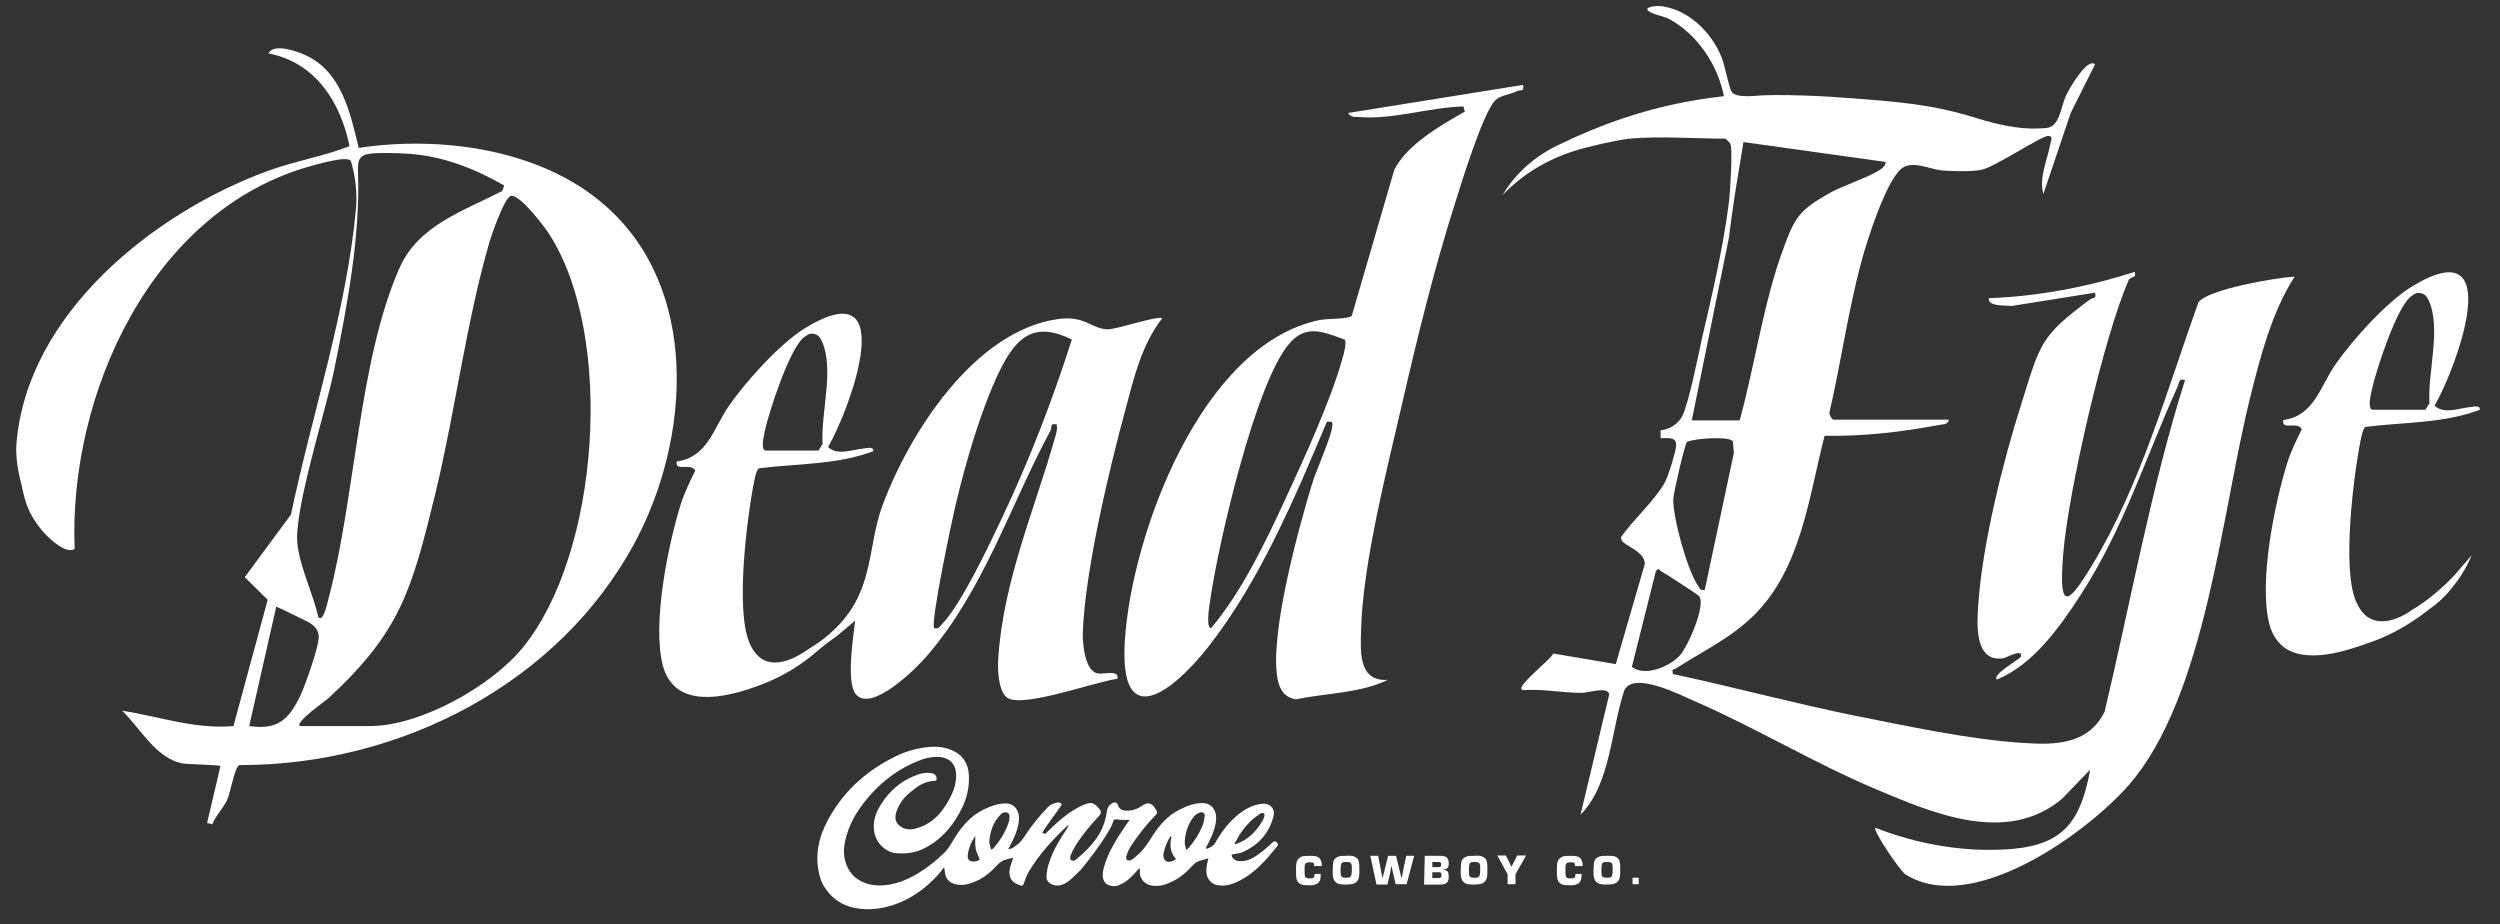 <svg xmlns="http://www.w3.org/2000/svg" xmlns:xlink="http://www.w3.org/1999/xlink" id="Layer_1" x="0px" y="0px" viewBox="0 0 730.3 270" style="enable-background:new 0 0 730.3 270;" xml:space="preserve"><rect x="0" y="0" width="730.3" height="270" fill="#333333" stroke="none"/> <style type="text/css"> .st0{fill:#FFFFFF;} </style> <path class="st0" d="M642.2,88.3c-9.1,25.5-16.9,53.4-31,76.7c-7.1,11.8-9.9,13.8-8.5-3.1c1.4-17.9,11.9-63.7,19.1-80 c0.6-1.4,2.4-0.3,1.8-2.5c-13.6,4.4-28.3,7.2-42.6,7.7c-0.4,2.6,5.1,2,6.5,2.3l24.5-3.9c0.5,2-0.6,1.3-1.5,2 c-14.6,10.8-14.5,12.9-20,30.4c-5.4,16.9-11.4,41.1-12.6,58.6c-0.4,5.8-1.2,17,7.3,15.8c0.8-0.1,6-3.1,5.1-0.4 c-0.2,0.6-8.4,5.1-7,6.6c10.4-4.1,18.5-15.4,24.5-24.7c12.8-19.9,18.8-39.8,28.3-60.8c0.6-1.3,0.3-2.5,2.2-2 c-10,31.7-15.8,64.5-23.5,96.9c-4.8,9.7-14.6,9.8-24.2,9.1c-15.3-1-33.5-4.9-48.6-7.9c-17.8-3.6-35.5-8.4-53.3-12.2 c-0.4-1.8,0.2-1.2,1-1.7c7.9-5.1,15.8-8.7,22.8-15.6c13.7-13.7,15.9-34.4,20.5-52.3c11.3,0.2,22.6-1.1,33.6-3.2 c1.1-0.2,2.4,0,2.7-1.5h-33.7c-0.4,0-1.2-1.3-1.2-2c3.4-14.7,5.5-30.1,9.5-44.7c1.7-6.2,6.9-22.5,11.4-26.5 c3.1-2.8,8.5,0.1,12.1,0.4c2.9,0.2,8.7,0.4,11.4-0.2c4-0.8,17.6-10,19.6-9.9c1.5,0.1,0.7,1.5,0.6,2.1c-0.9,4.9-3.4,10-2.1,14.9 l8-23.7l7.1-14.2c-2.3-2.1-7.7,7.4-8.4,9c-1.7,3.5-1.8,9.3-5.9,9.6c-5.7,0.5-11.4-0.1-21-3.1c-12.3-3.8-21.9-4.6-38.7-5.8 c-10-0.8-22.3-0.9-25.2-0.5c-0.2,0-1.1,0.1-2.3,0.1c-2.2,0-3.9-0.3-4.6-1.2c-0.9-1.4-2-7.7-3-10.2c-2.9-7.2-9.7-14-17.7-14.9 c-1.4-0.2-5.8,0.3-3.2,1.7c1.8,1,4,1.2,5.7,2.1c8.2,4.5,14.1,13.4,15.9,22.5c-8.2,0.9-18.2,2.7-29,6.3c-6.9,2.3-13,4.9-18.2,7.4 c-3.8,1.7-9.2,4.7-13.9,10.2c-1.5,1.7-2.6,3.4-3.6,5c5.6-5.8,12.6-10.3,21.3-13c3.8-1.2,12.1-3.1,15.9-3.5c8.4-0.8,19.2,0,27.9,0 c0.1,0,1.4,1.2,1.5,1.6c0.7,1.4-0.1,14.1-0.4,16.6c-1.6,13.1-4.9,27.2-7.9,40.1c-1.1,5-3.9,19.2-5.8,22.8c-1.2,2.3-3.8,3.9-6.3,4.1 l0,2.3c2.3,0,4.9-0.5,4.5,2.5c-0.2,1.9-2.2,8.4-3.1,10.1c-2.8,5.4-9.5,11.2-13,16.4l0.3,1.1c2.3,2,6.5,3.2,6.7,6.6L472,194 l-18.3-3.1c-0.1,1.4-12,10.3-8.7,10.7c5.8-0.4,11.3,0.8,17.1,0.8c2.1,0,7.4-2,8,0.4l-8.4,35.2c8.8-8.9,8.9-24.7,12.8-36.4 c2.9-5.6,16.5,1.5,20.7,3.3c17.9,7.8,34.7,18,52.7,25.6c16.8,7.1,38.4,16.4,54.5,2.8l8.2-8.5c-2.7,14.6-7.4,21.9-22.9,23.2 c-13.5,1.1-27.4-1.3-39.9-6.2c-0.7,0.8,7.2,12.6,8.8,13.6c19.2,12.2,52.5-11.6,65.2-26c22.6-25.8,27.2-80,35.5-113.2 c3-12.1,6.3-24.9,13-35.4C664.9,81.1,645,84.5,642.2,88.3z M505,69.7c0.6-4.8,1.2-8.7,1.6-11.6c0.4-2.5,0.8-5.2,1.7-10.5 c0.4-2.6,0.8-4.7,1-6.1l41.5,5.8c0.1,1.1-0.8,1.7-1.6,2.3c-3.9,2.5-10.8,4.5-15.3,7.1c-8.3,4.8-9.6,6.8-12.9,15.8 c-5.9,16-8.3,33.9-12.8,50.3h-14L505,69.7z M492.8,129.1c2.2-1.1,12.4-1.7,13.4-0.2l0.3,3.4l-8.5,40c-1.5,0.3-1.5-0.5-2.1-1.4 c-3-4.4-7.3-19.9-7.1-25.2C488.9,143.9,492.1,129.9,492.8,129.1z M476.7,194.8l7-27.9c1-1.3,0.8-0.4,1.6,0c1.3,0.7,10.4,6.6,11,7.2 c2.2,2.5-3.3,15-5.7,17.5C487.7,194.7,480.5,197.8,476.7,194.8z"></path> <path class="st0" d="M62,240.8l-1.5-0.4l3.9-16.6c-0.4-0.4-9.5-0.5-11.2-0.8c-7.7-1.6-12.2-10.2-17.5-15.4 c10.8,1.7,21.4,5.5,32.5,4.5l10-36.9l-6.7-6.6l13.5-18.3c6.2-29.6,16.2-59.2,19-89.4c0.4-4.7-0.2-9.4-1.5-13.9 c-1.1-1.6-9.8,1-11.7,1.5c-46.5,12.9-70.8,66.7-69,111.8c-0.1,0.1-0.1,0.1-0.3,0.2c-2.3,1.3-8.2-3.4-11.4-8.5c-2.4-3.6-3.1-7-4-11.2 c0,0-1.7-5.7-1.3-11.1c3-38,40.1-67.6,73.5-79.8c8-2.9,16.1-4.2,23.8-7.2c-2.6-12.9-10-24.5-23.7-27.1c1.6-3.1,8.4-0.6,10.8,0.5 c10.6,4.8,13.1,16.9,15.6,27.1c23.9-3.6,53,0.3,71.7,16.6c28,24.2,25.2,68,9.2,98.2c-22.2,41.8-69,65.6-115.8,65.5 c-1.4,0.7-2.5,7.9-3.6,10.3C64.9,236.5,63.1,238.1,62,240.8z M147.3,54.2c-8.7-5-18.1-8.7-28.3-9.3c-2.7-0.2-9.2-0.4-11.6,0.1 c-3.1,0.6-2.9,3.2-2.8,5.8c0.6,18.8-3.3,39.2-7.1,57.8c-2.4,11.6-11.8,40.8-10.6,50.4c0.8,7,4.6,14.5,6.1,21.3 c1.5,1.6,2.7-4.5,2.9-5.2c7.9-29.4,8.8-69.7,20.8-96.8c5.5-12.5,18.6-16.6,30-22.5L147.3,54.2z M87.6,212.1h20.5 c14.6,0,35.4-11.6,44.6-22.9c22.5-27.5,26.9-91,7.8-120.7c-1.5-2.4-8.6-11.7-11.2-11.3c-1.9,0.3-5.8,11.6-6.4,13.8 c-6.8,23.5-10,49.8-15.9,73.9c-6.8,27.7-10.1,39.7-31.1,59.1C94.9,204.9,86.2,210.9,87.6,212.1z M72.8,212.1 c8.2,1.2,11.5-1.8,14.9-8.8c1.4-2.9,5.5-14.5,5.4-17.2c0-0.3,0-0.8-0.2-1.4c-0.7-1.9-2.5-2.9-3.9-3.5c-2.7-1.3-5.4-2.7-8.3-4 L72.8,212.1z"></path> <path class="st0" d="M444.9,24.8c0.4,2.1-0.5,1.3-1.7,1.8c-2.2,1.1-5,1.2-6.5,2.8c-3.6,3.9-9.8,24-11.7,30.1 c-6.1,19.2-11,39.2-15.5,58.8c-4.4,19-11.4,46.5-11.9,65.6c-0.2,6.4-0.8,15.3,7.8,14.7c-8.3,4-17.9,3.8-26.8,5.7 c-3.4-0.6-4.8-2.8-5.4-6c-2.4-12.7,6-43.5,10-56.7c1.2-4.1,5.8-14.1,6-17.2c0.1-1.5-0.2-1.2-1.6-1.2c-9.3,22.2-19.7,46.7-34.6,65.7 c-10,12.8-26.2,25.9-24.4-1.9c2-30.9,22.3-86.3,56.8-93.5c2.6-0.5,8.6-0.2,9.5-1.3l12.4-42.6c3.7-7.4,13.6-13,20.6-17l-0.4-1.5 c-9.6,0.2-20.7,3.9-30.3,3.1c-1.4-0.1-2.5,0.2-3.4-1.2L444.9,24.8z M392.8,99.2c-6.1-2.2-11.2-4.6-16.1,1.1 c-9.9,11.2-20.8,58.6-23.1,74.5c-0.2,1.3-1.5,8.7,0.2,8.7c9.3-11.2,15.9-25.2,22-38.4c5.3-11.5,13-28.3,16.3-40.2 C392.5,103.7,393.5,100,392.8,99.2z"></path> <path class="st0" d="M237.3,191.4c-5.6,4.6-10.9,7-14.4,8.4c-4.7,1.8-18.7,7.1-25.7,0.8c-1.6-1.5-2.9-3.5-3.6-6.3 c-3.1-12.1,1.5-35,5.3-47.1c1-3.2,2.7-6.7,4.2-9.7c-1.2-2.5-6,0.5-5.4-2.7c9-1.2,10.7-9.7,15.2-16.2c4.9-7.1,14.9-18.2,22.2-22.7 c28.3-17.4,13.3,23.4,6.8,34.7c2.7,2.6,7.2,0.7,10.5,0.4c0.8-0.1,2.9-0.6,2.7,0.8c-10.5,4-22.2,3.6-33.4,5c-0.7,0.5-1.1,2.4-1.3,3.3 c-2.2,10.9-5.6,37.9-1.5,47.6c0.8,1.9,2.1,4.1,4.4,5.2c5.3,2.4,12-2.7,13.2-3.5c2.2-1.3,5.4-3.5,8.6-6.9 c10.2-10.8,8.4-23.1,12.6-34.6c7.8-21.2,26.9-51.3,51.4-54.7c7.9-1.1,9.7,2.9,14.5,3c2.8,0,14.6-4.1,15.9-3.2 c-5.9,7.5-8.2,17.1-10.6,26.1c-4.9,18.1-11.9,47.3-12.6,65.6c-0.1,3.2,0.6,11.3,4.3,12c1.9,0.4,6.4-1.2,5.8,1.6 c-6.1,0.7-27.8,8.7-32.2,5.5c-2.6-1.9-2.8-8.3-2.6-11.3c1.4-22.6,10.6-43.5,16.6-64.7c0.4-1.3,0.7-2.4,0.5-3.8 c-2.2-0.4-1.2,0.6-1.8,1.7c-11.8,21.9-19.4,46.5-36.2,66c-2.9,3.4-16.1,16.6-20.7,11.1c-2.9-3.5-0.7-16.9-0.2-21.5 c-1.8,1.6-3.7,3.1-5.6,4.7C241.7,187.7,239.5,189.5,237.3,191.4z M313.1,99.2c-11.6-5.8-16.7,0-21.4,9.8 c-5.2,10.9-9.6,26.1-12.4,37.9c-1.1,4.4-7.6,35.2-6.4,36.6c1.3,0.3,1.6-0.4,2.3-1.2c5.7-5.9,13.8-23.2,17.6-31.2 C300.7,134.4,307.5,116.8,313.1,99.2z M223.6,131.6h15.5l1.2-1.9c-0.6-8.9,3.5-21.8-0.2-30c-0.6-1.2-1.1-2-2.6-2.2 c-1-0.2-1.6,0.3-2.3,0.8c-4.3,2.5-10.7,22.4-11.8,27.7C223.2,127.3,222.1,131.3,223.6,131.6z"></path> <path class="st0" d="M709.2,178.3c-6.6,5.2-12.8,8-17,9.4c-6.1,2.2-19,6.8-25.7,0.8c-1.6-1.5-2.9-3.5-3.6-6.3 c-3.1-12.1,1.5-35,5.3-47.1c1-3.2,2.7-6.7,4.2-9.7c-1.2-2.5-6,0.5-5.4-2.7c9-1.2,10.7-9.7,15.2-16.2c4.9-7.1,14.9-18.2,22.2-22.7 c28.3-17.4,13.3,23.4,6.8,34.7c2.7,2.6,7.2,0.7,10.5,0.4c0.8-0.1,2.9-0.6,2.7,0.8c-10.5,4-22.2,3.6-33.4,5c-0.7,0.5-1.1,2.4-1.3,3.3 c-2.2,10.9-5.6,37.9-1.5,47.6c0.8,1.8,2,4.1,4.4,5.2c4.9,2.3,10.9-1.8,12.1-2.7c1.4-0.8,2.8-1.8,4.2-2.8c3.3-2.5,6.1-5.1,8.3-7.5 c1.6-1.9,3.2-3.7,4.8-5.6c-0.7,1.7-1.7,3.8-3.2,6.1c-0.5,0.8-1.6,2.3-3.1,4.1C714.4,174.1,712.2,176.2,709.2,178.3z M693,119.7h15.5 l1.2-1.9c-0.6-8.9,3.5-21.8-0.2-30c-0.6-1.2-1.1-2-2.6-2.2c-1-0.2-1.6,0.3-2.3,0.8c-4.3,2.5-10.7,22.4-11.8,27.7 C692.6,115.3,691.5,119.3,693,119.7z"></path> <path class="st0" d="M305.3,243.6c0.8-0.7,1.5-1.4,2.3-2.2c2.6-2.4,5.3-4.6,8.5-6.1c0.7-0.3,1.4-0.6,2.2-0.7 c0.5-0.1,1.1,0.1,1.5,0.4c0.6,0.4,1.1,1,1.5,1.5c0.5,0.7,0.3,1.3-0.3,1.9c-2.7,2.9-5.2,5.9-7.2,9.3c-0.4,0.7-0.8,1.5-1.1,2.3 c-0.1,0.4-0.1,1.1,0.2,1.3c0.3,0.2,1.1,0.2,1.3-0.1c1.5-1.3,3.2-2.7,4.5-4.3c1.7-1.9,3.1-4.1,3.9-6.6c0.4-1.2,0.6-2.4,0.8-3.6 c0.2-1.2,1.3-2.3,2.4-2.3c0.3,0.1,0.6,0.3,0.7,0.6c0.4,1.2,1.1,1.8,2.4,1.8c1.7,0.1,3.2-0.4,4.5-1.3c1.8-1.3,3.1-1.1,4.2,0.9 c0.6,0.9,0.5,1.3-0.3,2c-2.7,2.8-5,5.8-7.1,9c-0.5,0.8-0.9,1.8-1.2,2.7c-0.1,0.3,0,0.9,0.2,1.1c0.2,0.2,0.9,0.2,1.1,0.1 c0.8-0.4,1.5-1.1,2.2-1.7c1.7-1.5,2.9-3.4,4.1-5.3c2.1-3.3,4.6-6.2,8.2-7.9c1.8-0.9,3.8-1.7,6-1.8c3.6-0.2,4.8,2.7,4.4,5.4 c-0.4,2.7-1.5,5-2.8,7.4c-0.1,0.2-0.1,0.3-0.2,0.5c0.8,0.1,2.3-0.8,2.8-1.7c1.8-3.2,4-6.1,6.9-8.4c2-1.6,4.2-2.7,6.7-3 c2.3-0.3,4,1.4,3.4,3.7c-1.3,5-4.5,8.5-9.2,10.5c-0.6,0.3-1.3,0.3-1.9,0.4c-0.4,0.1-0.7,0.2-1.1,0.2c-0.1,1.1,1.1,1.8,1.8,1.9 c1.5,0.2,2.9-0.1,4.2-0.8c2.2-1.2,4-2.8,5.7-4.4c0.4-0.4,0.8-0.8,1.4-0.3c0.4,0.3,0.6,0.8,0.2,1.2c-3.3,4.1-6.7,8.1-11.7,10.4 c-1.9,0.9-3.9,1.4-6.1,0.9c-1.2-0.3-2.3-1.4-2.7-2.6c-0.4-1.7-0.1-3.2,0.3-4.8c0.1-0.1,0-0.2,0.1-0.4c-0.4,0.1-0.9,0.3-1.3,0.4 c-0.6,0.2-1.3,0.3-1.9,0.6c-0.4,0.2-0.8,0.5-1.2,0.9c-1.9,2.1-4,4-6.6,5.1c-1.9,0.9-3.8,1.4-6,0.9c-1.6-0.4-2.9-1.8-3-3.4 c-0.1-0.5,0-0.9,0-1.4c-0.1-0.1-0.1-0.1-0.2-0.1c-0.2,0.2-0.5,0.4-0.7,0.7c-1.4,1.6-2.9,3.2-4.9,4c-1.1,0.6-2.3,0.6-3.5,0.1 c-1.3-0.5-1.8-2.2-1.5-3.9c0.7-3.7,2.5-6.9,4.4-10.1c0.9-1.4,1.9-2.8,2.8-4.2c0.2-0.2,0.3-0.4,0.6-0.8c-0.9,0-1.6,0-2.3,0 c-0.4,0-0.7,0-1.1-0.1c-1.2-0.1-1.2-0.1-1.6,1.1c-1.4,3.9-9,13.3-9.2,13.5c-1.3,1.2-2.4,2.5-3.8,3.5c-1.2,0.9-2.7,1.5-4.3,1 c-1.2-0.4-2.1-1.2-2-2.5c0.1-1.4,0.3-2.8,0.8-4.1c1.2-3.7,3.2-6.9,5.3-10c0.1-0.2,0.2-0.4,0.4-0.9c-0.3,0.2-0.5,0.3-0.6,0.4 c-4.2,4-8.1,8.2-11.1,13.3c-0.6,0.9-0.9,2-1.3,3c-0.3,1.1-0.5,1.2-1.5,0.8c-2.7-0.9-3.2-2.9-2.6-5.3c0.2-0.8,0.6-1.7,0.9-2.7 c-0.6,0.2-0.9,0.3-1.4,0.4c-0.6,0.2-1.3,0.3-1.8,0.6c-0.4,0.2-0.9,0.6-1.2,0.9c-1.9,2.1-4,4-6.7,5.1c-1.8,0.8-3.8,1.3-5.8,0.8 c-1.8-0.4-3-1.8-3.1-3.6c0-0.3-0.1-0.7-0.1-1c-0.1-0.1-0.2-0.1-0.3-0.2c-0.2,0.3-0.4,0.6-0.6,0.9c-2.8,3.4-6.3,6.4-10.5,8.5 c-3.7,1.8-7.5,2.8-11.6,2.7c-4.9-0.2-9-1.9-11.8-6.1c-1.2-1.7-1.8-3.7-2.1-5.7c-0.9-5.9,0.9-11.2,3.9-16.1 c4.5-7.5,10.9-12.9,18.6-16.7c2.8-1.4,5.8-2.3,9-2.7c3-0.4,5.9-0.1,8.5,1.3c2.5,1.4,3.8,3.7,4,6.5c0.4,5.5-1.6,10.1-4.7,14.5 c-2.3,3.2-5.1,5.7-8.7,7.4c-2.6,1.2-5.3,1.5-8.1,1.2c-2.9-0.4-5.3-2.8-6-5.6c-0.8-3.4,0.3-6.3,2.1-9c2.3-3.6,5.5-6.3,9.4-7.9 c1.7-0.7,3.4-1.2,5.3-0.8c0.7,0.2,1.2,0.6,1.3,1.3c0.1,0.6-0.1,0.9-0.6,0.9c-3.1,0.1-5.3,1.8-7.4,3.6c-1.6,1.3-2.8,3-3.6,5 c-0.8,2.2-0.6,3.8,1.5,5c1.3,0.7,2.8,0.7,4.1,0.3c5.2-1.4,8.2-5.3,10.4-9.9c0.8-1.7,1.3-3.5,1.3-5.4c0.1-4.2-2.8-5.8-6.1-5.6 c-1.5,0.1-3.1,0.4-4.5,1c-7.5,2.9-13.3,7.9-17.8,14.4c-1.6,2.3-2.8,4.8-3.6,7.5c-0.7,2.4-1.1,5-0.4,7.5c0.9,3.2,2.8,5.4,6,6.5 c2.3,0.8,4.6,0.8,7,0.4c4.9-0.9,8.9-3.4,12.7-6.4c0.9-0.7,1.7-1.5,2.5-2.2c1.8-1.4,2.8-3.5,4-5.4c2.1-3.3,4.7-6.2,8.2-7.9 c1.9-0.9,3.9-1.7,6-1.8c3.5-0.2,4.7,2.7,4.3,5.4c-0.4,2.7-1.5,5.1-2.8,7.4c-0.1,0.1-0.1,0.2-0.2,0.3c0,0.1,0,0.1,0.1,0.3 c0.4-0.2,0.8-0.2,1.1-0.4c1.3-0.8,2.4-1.7,3.3-3.1c2-3.1,4.3-6,6.9-8.7c0.7-0.8,1.6-1.2,2.6-1.4c0.2-0.1,0.4-0.1,0.6-0.1 c0.3,0.1,0.7,0.2,0.9,0.4c0.1,0.1-0.1,0.6-0.3,0.8c-1.5,2.2-3.2,4.4-4.7,6.6c-0.2,0.3-0.4,0.7-0.6,1.1 C305.2,243.6,305.3,243.6,305.3,243.6z M289.5,248.1c0.1,0,0.2,0,0.3,0c0.1-0.1,0.3-0.2,0.4-0.3c1.7-1.9,3-4,4-6.3 c0.4-1.1,0.8-2,0.7-3.2c-0.1-0.7-0.4-0.9-1.1-1c-0.9-0.1-1.5,0.6-2,1.2c-1.8,2.1-2.6,4.6-2.8,7.3C289,246.5,289.3,247.3,289.5,248.1 z M346.5,248.3c0.4-0.3,0.6-0.4,0.7-0.6c1.7-1.9,3-4,4-6.3c0.4-0.9,0.6-2,0.7-3c0.1-0.8-0.4-1.2-1.2-1.1c-0.7,0.2-1.4,0.6-1.8,1.1 c-1.8,2.1-2.6,4.6-2.8,7.3C346,246.5,346.3,247.3,346.5,248.3z M360.6,246.4c0.1,0.1,0.1,0.1,0.2,0.2c0.2-0.1,0.5-0.1,0.7-0.2 c3.5-1.3,5.9-4,7.6-7.2c0.2-0.4,0.4-1.3,0.2-1.5c-0.4-0.5-1.1-0.1-1.6,0.3c-2.3,1.5-4,3.5-5.6,5.8 C361.6,244.7,361.2,245.6,360.6,246.4z M286.2,251.1c-0.4-1.2-1.1-2.3-1.2-3.4c-0.2-1.1-0.1-2.3-0.1-3.5c-1.2,1.8-2,3.6-2.2,5.7 c-0.1,0.7,0.2,1.5,1,1.7C284.8,251.8,285.6,251.6,286.2,251.1z M342.2,244.3c-0.1,0-0.2-0.1-0.2-0.1c-0.1,0.2-0.3,0.4-0.4,0.6 c-0.8,1.4-1.4,2.9-1.7,4.5c-0.2,0.9,0.1,1.9,0.8,2.3c0.8,0.4,2.2,0,2.8-0.7C341.7,248.9,341.7,246.7,342.2,244.3z"></path> <g> <path class="st0" d="M385.8,255.2v0.3c0,1.4-0.2,1.9-0.7,2.4c-0.3,0.3-0.8,0.4-1.2,0.6c-0.3,0.1-0.8,0.1-1.5,0.1 c-1.5,0-1.9-0.1-2.4-0.3c-0.7-0.3-1.2-0.9-1.3-1.8c-0.1-0.4-0.1-1.6-0.1-3c0-1.4,0.2-2.2,0.8-2.7c0.7-0.7,1.3-0.8,3.3-0.8 c1.2,0,1.7,0.1,2.2,0.3c0.6,0.3,0.9,0.8,1.1,1.5c0.1,0.3,0.1,0.5,0.1,1.2h-2.2c0-0.6-0.1-0.6-0.1-0.8c-0.2-0.3-0.5-0.3-1.3-0.3 c-0.8,0-1.1,0.2-1.3,0.6c-0.1,0.3-0.1,0.7-0.1,2.5c0,1.3,0.3,1.6,1.5,1.6c1.1,0,1.4-0.2,1.4-1.1c0,0,0-0.1,0-0.2H385.8z"></path> <path class="st0" d="M395.6,250.2c0.8,0.3,1.3,0.9,1.4,1.8c0.1,0.4,0.1,1,0.1,2.2c0,1.8-0.1,2.4-0.5,3c-0.6,0.9-1.5,1.2-3.5,1.2 c-1.3,0-1.9-0.1-2.5-0.4c-0.7-0.4-1-0.9-1.2-1.8c-0.1-0.3-0.1-0.8-0.1-1.6c0-1.5,0.1-2.3,0.2-2.9c0.2-0.7,0.8-1.3,1.6-1.5 c0.4-0.2,1.1-0.2,2.2-0.2C394.5,249.9,395.1,250,395.6,250.2z M391.8,252.3c-0.1,0.3-0.2,0.7-0.2,1.9c0,2,0.1,2.2,1.7,2.2 c0.9,0,1.2-0.1,1.4-0.6c0.1-0.3,0.2-0.7,0.2-1.8c0-1.2,0-1.4-0.2-1.7c-0.2-0.4-0.5-0.5-1.4-0.5C392.3,251.8,392,251.9,391.8,252.3z "></path> <path class="st0" d="M410.9,258.3h-3.2l-0.6-2.6c-0.2-0.9-0.4-1.8-0.6-2.6h-0.1c0,0.1-0.1,0.4-0.1,0.7c-0.1,0.4-0.1,0.6-0.1,0.7 c-0.1,0.4-0.2,0.9-0.3,1.3l-0.6,2.6h-3.2l-1.8-8.4h2.3l0.6,3.2l0.3,1.6c0.1,0.6,0.2,1.1,0.3,1.6h0.1l0.2-0.8l0.2-0.8l0.4-1.6 l0.8-3.2h2.3l0.8,3.2c0.3,1.1,0.4,1.8,0.5,2.1c0.1,0.4,0.2,0.7,0.3,1.1h0.1c0.2-1.1,0.4-2.2,0.6-3.2l0.7-3.2h2.3L410.9,258.3z"></path> <path class="st0" d="M416.2,250h4.5c1.8,0,2.5,0.6,2.5,2.2c0,0.8-0.1,1.2-0.6,1.5c-0.3,0.2-0.5,0.3-0.9,0.3v0.1 c1.2,0.1,1.5,0.6,1.5,2c0,1.7-0.7,2.3-2.6,2.3h-4.6L416.2,250L416.2,250z M419.8,253.3c0.8,0,0.8,0,0.9-0.1 c0.2-0.1,0.3-0.3,0.3-0.7c0-0.6-0.2-0.7-0.8-0.7h-1.8v1.5L419.8,253.3L419.8,253.3z M419.9,256.5c0.9,0,1.2-0.2,1.2-0.8 c0-0.5-0.1-0.7-0.3-0.8c-0.1-0.1-0.1-0.1-0.7-0.1h-1.7v1.7L419.9,256.5L419.9,256.5z"></path> <path class="st0" d="M433,250.2c0.8,0.3,1.3,0.9,1.4,1.8c0.1,0.4,0.1,1,0.1,2.2c0,1.8-0.1,2.4-0.5,3c-0.6,0.9-1.5,1.2-3.5,1.2 c-1.3,0-1.9-0.1-2.5-0.4c-0.7-0.4-1-0.9-1.2-1.8c-0.1-0.3-0.1-0.8-0.1-1.6c0-1.5,0.1-2.3,0.2-2.9c0.2-0.7,0.8-1.3,1.6-1.5 c0.4-0.2,1.1-0.2,2.2-0.2C432,249.9,432.5,250,433,250.2z M429.3,252.3c-0.1,0.3-0.2,0.7-0.2,1.9c0,2,0.1,2.2,1.7,2.2 c0.9,0,1.2-0.1,1.4-0.6c0.1-0.3,0.2-0.7,0.2-1.8c0-1.2,0-1.4-0.2-1.7c-0.2-0.4-0.5-0.5-1.4-0.5 C429.8,251.8,429.5,251.9,429.3,252.3z"></path> <path class="st0" d="M442.7,255.4v2.9h-2.3v-2.9l-3-5.5h2.5l0.8,1.6l0.4,0.8c0.1,0.3,0.2,0.6,0.4,0.8h0.1c0.1-0.3,0.3-0.6,0.4-0.8 l0.4-0.8l0.8-1.6h2.6L442.7,255.4z"></path> <path class="st0" d="M462,255.2v0.3c0,1.4-0.2,1.9-0.7,2.4c-0.3,0.3-0.8,0.4-1.2,0.6c-0.3,0.1-0.8,0.1-1.5,0.1 c-1.5,0-1.9-0.1-2.4-0.3c-0.7-0.3-1.2-0.9-1.3-1.8c-0.1-0.4-0.1-1.6-0.1-3c0-1.4,0.2-2.2,0.8-2.7c0.7-0.7,1.3-0.8,3.3-0.8 c1.2,0,1.7,0.1,2.2,0.3c0.6,0.3,0.9,0.8,1.1,1.5c0.1,0.3,0.1,0.5,0.1,1.2h-2.2c0-0.6-0.1-0.6-0.1-0.8c-0.2-0.3-0.5-0.3-1.3-0.3 c-0.8,0-1.1,0.2-1.3,0.6c-0.1,0.3-0.1,0.7-0.1,2.5c0,1.3,0.3,1.6,1.5,1.6c1.1,0,1.4-0.2,1.4-1.1c0,0,0-0.1,0-0.2H462z"></path> <path class="st0" d="M471.8,250.2c0.8,0.3,1.3,0.9,1.4,1.8c0.1,0.4,0.1,1,0.1,2.2c0,1.8-0.1,2.4-0.5,3c-0.6,0.9-1.5,1.2-3.5,1.2 c-1.3,0-1.9-0.1-2.5-0.4c-0.7-0.4-1-0.9-1.2-1.8c-0.1-0.3-0.1-0.8-0.1-1.6c0-1.5,0.1-2.3,0.2-2.9c0.2-0.7,0.8-1.3,1.6-1.5 c0.4-0.2,1.1-0.2,2.2-0.2S471.3,250,471.8,250.2z M468,252.3c-0.1,0.3-0.2,0.7-0.2,1.9c0,2,0.1,2.2,1.7,2.2c0.9,0,1.2-0.1,1.4-0.6 c0.1-0.3,0.2-0.7,0.2-1.8c0-1.2,0-1.4-0.2-1.7c-0.2-0.4-0.5-0.5-1.4-0.5C468.5,251.8,468.2,251.9,468,252.3z"></path> <path class="st0" d="M478.7,258.3h-1.8v-1.9h1.8V258.3z"></path> </g> </svg>